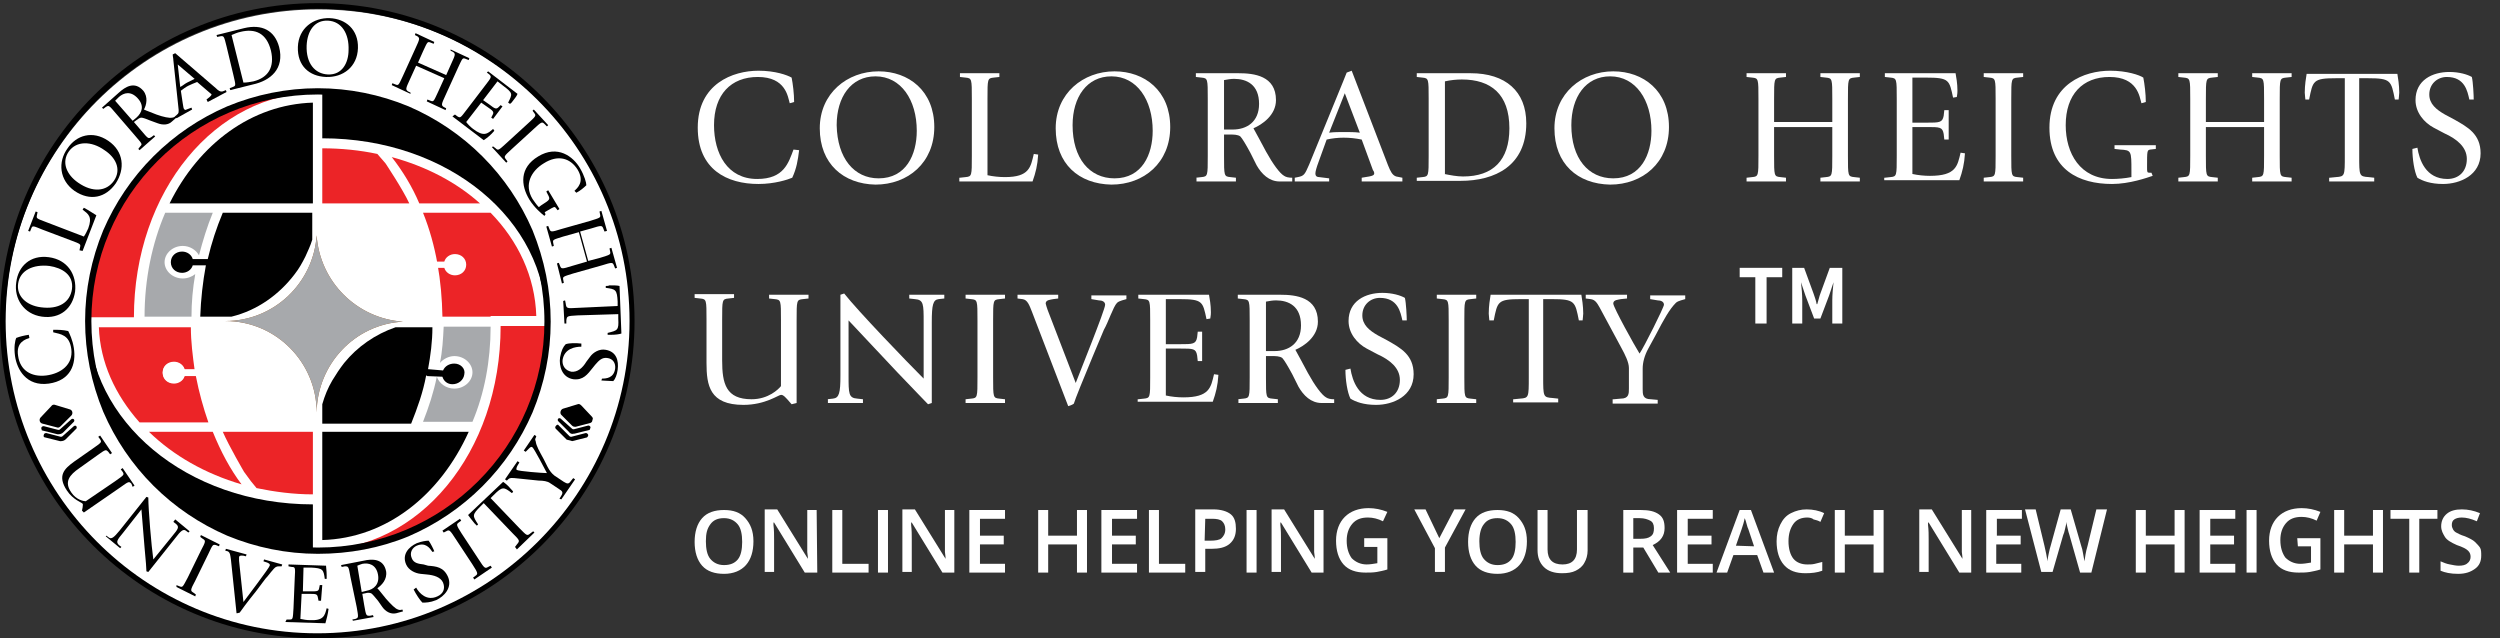 <?xml version="1.0" encoding="utf-8"?>
<!-- Generator: Adobe Illustrator 21.0.0, SVG Export Plug-In . SVG Version: 6.00 Build 0)  -->
<svg version="1.1" id="图层_1" xmlns="http://www.w3.org/2000/svg" xmlns:xlink="http://www.w3.org/1999/xlink" x="0px" y="0px"
	 viewBox="0 0 399.5 102" style="enable-background:new 0 0 399.5 102;" xml:space="preserve">
<rect x="0" y="0" width="399.5" height="102" fill="#333333" stroke="none"/>
<style type="text/css">
	.st0{fill:#FFFFFF;}
	.st1{fill-rule:evenodd;clip-rule:evenodd;fill:#FFFFFF;}
	.st2{clip-path:url(#SVGID_2_);}
	.st3{clip-path:url(#SVGID_4_);}
	.st4{fill-rule:evenodd;clip-rule:evenodd;fill:#EC2427;}
	.st5{fill-rule:evenodd;clip-rule:evenodd;}
	.st6{fill-rule:evenodd;clip-rule:evenodd;fill:#A7A9AC;}
	.st7{fill-rule:evenodd;clip-rule:evenodd;fill:#6B4A2C;}
	.st8{fill-rule:evenodd;clip-rule:evenodd;fill:#A05D27;}
</style>
<g>
	<path class="st0" d="M120.4,86.5c0,1.6-0.4,2.9-1.2,3.8s-2,1.4-3.5,1.4s-2.7-0.4-3.5-1.3s-1.2-2.2-1.2-3.8s0.4-2.9,1.2-3.8
		s2-1.3,3.5-1.3s2.6,0.4,3.4,1.3S120.4,84.8,120.4,86.5z M112.8,86.5c0,1.2,0.2,2.2,0.7,2.8c0.5,0.6,1.2,1,2.2,1s1.7-0.3,2.2-0.9
		s0.7-1.6,0.7-2.8c0-1.2-0.2-2.2-0.7-2.8s-1.2-1-2.2-1s-1.7,0.3-2.2,1S112.8,85.2,112.8,86.5z"/>
	<path class="st0" d="M130.6,91.5h-2l-4.9-8h-0.1v0.4c0.1,0.8,0.1,1.6,0.1,2.3v5.2h-1.5v-10h2l4.9,7.9l0,0c0-0.1,0-0.5-0.1-1.1
		c0-0.7,0-1.2,0-1.5v-5.2h1.5L130.6,91.5L130.6,91.5z"/>
	<path class="st0" d="M133,91.5v-10h1.6v8.6h4.2v1.4H133z"/>
	<path class="st0" d="M140.3,91.5v-10h1.6v10H140.3z"/>
	<path class="st0" d="M152.6,91.5h-2l-4.9-8h-0.1v0.4c0.1,0.8,0.1,1.6,0.1,2.3v5.2h-1.5v-10h2l4.9,7.9l0,0c0-0.1,0-0.5-0.1-1.1
		c0-0.7,0-1.2,0-1.5v-5.2h1.5v10C152.5,91.5,152.6,91.5,152.6,91.5z"/>
	<path class="st0" d="M160.6,91.5h-5.7v-10h5.7v1.4h-4v2.7h3.8V87h-3.8v3.1h4V91.5z"/>
	<path class="st0" d="M173.7,91.5h-1.6V87h-4.6v4.5h-1.6v-10h1.6v4.1h4.6v-4.1h1.6V91.5z"/>
	<path class="st0" d="M181.7,91.5H176v-10h5.7v1.4h-4v2.7h3.8V87h-3.8v3.1h4V91.5z"/>
	<path class="st0" d="M183.6,91.5v-10h1.6v8.6h4.2v1.4H183.6z"/>
	<path class="st0" d="M197.5,84.5c0,1-0.3,1.8-1,2.4s-1.7,0.8-2.9,0.8h-1v3.7H191v-10h2.9c1.2,0,2.2,0.3,2.8,0.8
		S197.5,83.5,197.5,84.5z M192.5,86.4h0.9c0.8,0,1.5-0.1,1.8-0.4s0.6-0.7,0.6-1.4c0-0.6-0.2-1-0.5-1.3s-0.9-0.4-1.6-0.4h-1.1
		L192.5,86.4L192.5,86.4z"/>
	<path class="st0" d="M199.2,91.5v-10h1.6v10H199.2z"/>
	<path class="st0" d="M211.6,91.5h-2l-4.9-8h-0.1v0.4c0.1,0.8,0.1,1.6,0.1,2.3v5.2h-1.5v-10h2l4.9,7.9l0,0c0-0.1,0-0.5-0.1-1.1
		c0-0.7,0-1.2,0-1.5v-5.2h1.5v10C211.5,91.5,211.6,91.5,211.6,91.5z"/>
	<path class="st0" d="M218,86h3.7v5c-0.6,0.2-1.2,0.3-1.7,0.4c-0.6,0.1-1.2,0.1-1.8,0.1c-1.5,0-2.7-0.4-3.5-1.3s-1.2-2.2-1.2-3.8
		c0-1.6,0.5-2.9,1.4-3.8s2.2-1.4,3.8-1.4c1,0,2,0.2,3,0.6l-0.7,1.5c-0.8-0.4-1.6-0.6-2.4-0.6c-1.1,0-1.9,0.3-2.5,1s-0.9,1.6-0.9,2.7
		c0,1.2,0.3,2.1,0.8,2.8c0.6,0.6,1.4,1,2.4,1c0.5,0,1.1-0.1,1.7-0.2v-2.6H218V86z"/>
	<path class="st0" d="M230,86l2.4-4.6h1.8l-3.3,6.1v3.9h-1.6v-3.8l-3.3-6.2h1.8L230,86z"/>
	<path class="st0" d="M244,86.5c0,1.6-0.4,2.9-1.2,3.8s-2,1.4-3.5,1.4s-2.7-0.4-3.5-1.3s-1.2-2.2-1.2-3.8s0.4-2.9,1.2-3.8
		s2-1.3,3.5-1.3s2.6,0.4,3.4,1.3S244,84.8,244,86.5z M236.4,86.5c0,1.2,0.2,2.2,0.7,2.8c0.5,0.6,1.2,1,2.2,1s1.7-0.3,2.2-0.9
		s0.7-1.6,0.7-2.8c0-1.2-0.2-2.2-0.7-2.8c-0.5-0.6-1.2-1-2.2-1s-1.7,0.3-2.2,1C236.7,84.3,236.4,85.2,236.4,86.5z"/>
	<path class="st0" d="M253.7,81.5V88c0,0.7-0.2,1.4-0.5,1.9c-0.3,0.6-0.8,1-1.4,1.3c-0.6,0.3-1.3,0.4-2.2,0.4c-1.2,0-2.2-0.3-2.9-1
		s-1-1.6-1-2.7v-6.4h1.6v6.3c0,0.8,0.2,1.4,0.6,1.8s1,0.6,1.8,0.6c1.5,0,2.3-0.8,2.3-2.4v-6.3C252,81.5,253.7,81.5,253.7,81.5z"/>
	<path class="st0" d="M261,87.5v4h-1.6v-10h2.8c1.3,0,2.2,0.2,2.9,0.7s0.9,1.2,0.9,2.2c0,1.2-0.6,2.1-1.9,2.7l2.8,4.4H265l-2.4-4
		C262.6,87.5,261,87.5,261,87.5z M261,86.1h1.1c0.8,0,1.3-0.1,1.7-0.4s0.5-0.7,0.5-1.3c0-0.6-0.2-1-0.6-1.2s-0.9-0.4-1.7-0.4h-1
		V86.1z"/>
	<path class="st0" d="M273.7,91.5H268v-10h5.7v1.4h-4v2.7h3.8V87h-3.8v3.1h4V91.5z"/>
	<path class="st0" d="M281.8,91.5l-1-2.8H277l-1,2.8h-1.7l3.7-10h1.8l3.7,10H281.8z M280.3,87.3l-0.9-2.7c-0.1-0.2-0.2-0.5-0.3-0.9
		c-0.1-0.4-0.2-0.7-0.3-0.9c-0.1,0.6-0.3,1.2-0.5,1.8l-0.9,2.6L280.3,87.3L280.3,87.3z"/>
	<path class="st0" d="M288.8,82.7c-0.9,0-1.7,0.3-2.2,1s-0.8,1.6-0.8,2.8c0,1.2,0.3,2.2,0.8,2.8c0.5,0.6,1.3,0.9,2.2,0.9
		c0.4,0,0.8,0,1.2-0.1c0.4-0.1,0.8-0.2,1.2-0.3v1.4c-0.8,0.3-1.7,0.4-2.7,0.4c-1.5,0-2.6-0.4-3.4-1.3s-1.2-2.2-1.2-3.8
		c0-1,0.2-1.9,0.6-2.7c0.4-0.8,0.9-1.4,1.7-1.8s1.6-0.6,2.5-0.6c1,0,2,0.2,2.8,0.6l-0.6,1.4c-0.3-0.2-0.7-0.3-1.1-0.4
		C289.6,82.8,289.2,82.7,288.8,82.7z"/>
	<path class="st0" d="M301,91.5h-1.6V87h-4.6v4.5h-1.6v-10h1.6v4.1h4.6v-4.1h1.6V91.5z"/>
	<path class="st0" d="M315.1,91.5h-2l-4.9-8h-0.1v0.4c0.1,0.8,0.1,1.6,0.1,2.3v5.2h-1.5v-10h2l4.9,7.9l0,0c0-0.1,0-0.5-0.1-1.1
		c0-0.7,0-1.2,0-1.5v-5.2h1.5v10C315,91.5,315.1,91.5,315.1,91.5z"/>
	<path class="st0" d="M323.1,91.5h-5.7v-10h5.7v1.4h-4v2.7h3.8V87H319v3.1h4v1.4H323.1z"/>
	<path class="st0" d="M334.2,91.5h-1.8l-1.7-6c-0.1-0.3-0.2-0.6-0.3-1.1c-0.1-0.5-0.2-0.8-0.2-1c0,0.3-0.1,0.7-0.2,1.1
		c-0.1,0.5-0.2,0.8-0.3,1l-1.7,5.9h-1.8l-1.3-5l-1.3-5h1.7l1.4,5.8c0.2,0.9,0.4,1.8,0.5,2.5c0-0.4,0.1-0.8,0.2-1.3s0.2-0.9,0.3-1.2
		l1.6-5.8h1.6l1.7,5.9c0.2,0.5,0.3,1.4,0.5,2.4c0.1-0.7,0.2-1.5,0.5-2.5l1.4-5.8h1.7L334.2,91.5z"/>
	<path class="st0" d="M349.1,91.5h-1.6V87h-4.6v4.5h-1.6v-10h1.6v4.1h4.6v-4.1h1.6V91.5z"/>
	<path class="st0" d="M357.2,91.5h-5.7v-10h5.7v1.4h-4v2.7h3.8V87h-3.8v3.1h4V91.5z"/>
	<path class="st0" d="M359,91.5v-10h1.6v10H359z"/>
	<path class="st0" d="M367.1,86h3.7v5c-0.6,0.2-1.2,0.3-1.7,0.4c-0.6,0.1-1.2,0.1-1.8,0.1c-1.5,0-2.7-0.4-3.5-1.3s-1.2-2.2-1.2-3.8
		c0-1.6,0.5-2.9,1.4-3.8s2.2-1.4,3.8-1.4c1,0,2,0.2,3,0.6l-0.6,1.4c-0.8-0.4-1.6-0.6-2.4-0.6c-1.1,0-1.9,0.3-2.5,1s-0.9,1.6-0.9,2.7
		c0,1.2,0.3,2.1,0.8,2.8c0.6,0.6,1.4,1,2.4,1c0.5,0,1.1-0.1,1.7-0.2v-2.6h-2.1L367.1,86L367.1,86z"/>
	<path class="st0" d="M380.8,91.5h-1.6V87h-4.6v4.5H373v-10h1.6v4.1h4.6v-4.1h1.6L380.8,91.5L380.8,91.5z"/>
	<path class="st0" d="M386.6,91.5H385v-8.6h-3v-1.4h7.5v1.4h-2.9V91.5z"/>
	<path class="st0" d="M396.5,88.8c0,0.9-0.3,1.6-1,2.1s-1.5,0.8-2.7,0.8s-2.1-0.2-2.8-0.5v-1.5c0.5,0.2,0.9,0.4,1.5,0.5
		c0.5,0.1,1,0.2,1.4,0.2c0.6,0,1.1-0.1,1.4-0.4c0.3-0.2,0.5-0.6,0.5-1s-0.1-0.7-0.4-1s-0.9-0.6-1.8-0.9c-0.9-0.4-1.6-0.8-1.9-1.3
		s-0.6-1-0.6-1.7c0-0.8,0.3-1.5,0.9-2s1.4-0.7,2.4-0.7s1.9,0.2,2.9,0.6l-0.5,1.3c-0.9-0.4-1.7-0.6-2.4-0.6c-0.5,0-0.9,0.1-1.2,0.3
		c-0.3,0.2-0.4,0.5-0.4,0.9c0,0.3,0.1,0.5,0.2,0.7s0.3,0.4,0.5,0.5s0.7,0.4,1.4,0.6c0.7,0.3,1.3,0.6,1.6,0.9s0.6,0.6,0.8,0.9
		S396.5,88.3,396.5,88.8z"/>
</g>
<rect x="438.3" y="117.7" class="st0" width="0.7" height="0.3"/>
<g>
	<path class="st0" d="M280.5,44.3H278v-1.5h6.8v1.5h-2.5v7.4h-1.8V44.3z"/>
	<path class="st0" d="M286.3,42.8h2l1.5,4.1c0.2,0.6,0.4,1.1,0.5,1.7h0.1c0.2-0.6,0.3-1.2,0.5-1.7l1.5-4.1h2v8.9h-1.6V48
		c0-0.8,0.1-2.1,0.2-2.9l0,0l-0.7,2.1l-1.4,3.7h-1l-1.4-3.7l-0.7-2.1l0,0c0.1,0.8,0.2,2.1,0.2,2.9v3.7h-1.6v-8.9
		C286.4,42.8,286.3,42.8,286.3,42.8z"/>
</g>
<g>
	<circle class="st0" cx="50.9" cy="51.6" r="50.1"/>
	<g>
		<g>
			<path d="M8.5,52.7c0.9,0,1.5,0,2.4,0.2c0.2,0.4,0.7,1.4,0.9,2.7c0.4,2.6-0.5,5.2-4,5.7c-3.6,0.5-5.1-2.3-5.4-4.4
				c-0.2-1.4,0-2.5,0.2-2.9c0.5-0.2,1.3-0.4,2-0.5L4.7,54c-0.5,0.2-2.2,0.6-1.8,2.9c0.3,2.2,2,3.4,4.5,3.1c2.3-0.3,4.3-1.7,4-4.2
				c-0.3-2.3-1.7-2.4-2.9-2.7L8.5,52.7z"/>
			<path d="M6.7,50.6c-2.9-0.4-4.5-2.9-4.1-5.5c0.3-2.5,2.2-4.4,5.2-4c3,0.4,4.5,2.8,4.2,5.5C11.6,49.3,9.6,51,6.7,50.6z M11.5,46.2
				c0.3-2.3-1.6-3.4-3.6-3.7c-2.6-0.3-4.7,0.7-5,2.8c-0.3,2,1.3,3.5,3.6,3.8C9.4,49.5,11.2,48.3,11.5,46.2z"/>
			<path d="M12.7,40l0.1-0.5c0.1-0.5,0.1-0.5-1.5-1.1l-4.5-1.7C5.3,36.1,5.2,36,5,36.5L4.8,37l-0.3-0.1l1.2-3.1L6,33.9l-0.1,0.5
				c-0.1,0.5-0.1,0.5,1.5,1.1l6,2.3c0.3-0.4,0.5-0.9,0.7-1.3c0.7-1.9,0-2.3-0.9-3l0.2-0.3c0.8,0.4,1.3,0.8,2,1.2l-2.2,5.7L12.7,40z"
				/>
			<path d="M11.9,30.5c-2.4-1.7-2.7-4.6-1.1-6.8c1.4-2.1,4-2.9,6.5-1.2c2.5,1.7,2.7,4.5,1.2,6.8C16.9,31.6,14.4,32.2,11.9,30.5z
				 M18.2,28.9c1.3-1.9,0.2-3.8-1.5-4.9c-2.1-1.5-4.5-1.5-5.7,0.2c-1.2,1.7-0.4,3.7,1.5,5C14.8,30.8,17,30.6,18.2,28.9z"/>
			<path d="M22.1,23.8l0.3-0.4c0.4-0.4,0.3-0.4-0.8-1.7l-3.1-3.6c-1.1-1.3-1.1-1.3-1.6-1l-0.4,0.3l-0.2-0.2l2.7-2.4
				c1-0.9,2.5-1.9,3.9-0.3c0.8,1,0.5,2.3,0.1,3c0.4,0.2,1.3,0.5,2,0.8c1.1,0.4,2.1,0.6,2.5,0.5c0.2,0,0.4-0.1,0.6-0.3l0.2,0.2
				l-0.8,0.7C26.9,20,26,20,25.2,19.7l-1.1-0.4c-0.7-0.3-1.3-0.5-1.5-0.5c-0.3,0-0.5,0.2-0.8,0.4l-0.4,0.3l1.2,1.4
				c1.1,1.3,1.1,1.3,1.6,1l0.4-0.3l0.2,0.2L22.3,24L22.1,23.8z M21.2,19.3l0.6-0.5c0.9-0.8,1.3-1.9,0.2-3.1c-1.1-1.2-2.2-0.9-3-0.2
				c-0.2,0.2-0.4,0.4-0.6,0.6L21.2,19.3z"/>
			<path d="M28,18.6l0.2-0.2c0.4-0.3,0.4-0.5,0.3-1.3l-0.8-7.5c0-0.3-0.1-0.6-0.1-0.9L28,8.5l6.5,5.6c0.4,0.4,0.7,0.6,1.1,0.5
				l0.5-0.2l0.1,0.3l-3,1.6L33,15.9l0.5-0.4c0.2-0.2,0.3-0.3,0.3-0.4c0-0.1-0.1-0.1-0.2-0.2l-2.1-1.8c-0.5,0.2-1,0.4-1.4,0.6
				c-0.4,0.2-0.8,0.5-1.2,0.8l0.3,2c0.1,0.5,0.1,0.8,0.2,0.9c0.1,0.2,0.3,0.2,0.4,0.1l0.8-0.3l0.1,0.3l-2.5,1.4L28,18.6z M28.8,13.9
				c0.4-0.2,0.7-0.5,1.1-0.7c0.4-0.2,0.8-0.4,1.2-0.6l-2.7-2.3L28.8,13.9z"/>
			<path d="M36.7,14.1l0.5-0.2c0.5-0.2,0.5-0.2,0.1-1.9l-1.1-4.6c-0.4-1.6-0.4-1.7-1-1.6l-0.5,0.1l-0.1-0.3L39,4.5
				c2.9-0.7,4.9,0.4,5.6,3c0.9,3.5-1.4,5.4-4.2,6l-3.6,0.9L36.7,14.1z M38.9,13.2c0.5,0,1.1-0.1,1.6-0.2c2.4-0.6,3.4-2.3,2.8-4.9
				c-0.7-2.8-2.5-3.6-4.9-3c-0.5,0.1-0.9,0.3-1.4,0.5L38.9,13.2z"/>
			<path d="M47.6,7.5c0.1-3,2.5-4.7,5.1-4.6c2.5,0.1,4.6,1.8,4.5,4.8c-0.1,3-2.4,4.7-5.1,4.6C49.4,12.2,47.5,10.5,47.6,7.5z
				 M52.4,11.9C54.7,12,55.7,10,55.7,8c0.1-2.6-1.1-4.6-3.3-4.7c-2.1-0.1-3.3,1.6-3.4,4C48.9,10.1,50.3,11.8,52.4,11.9z"/>
			<path d="M62.7,13.3l0.5,0.2c0.5,0.2,0.5,0.1,1.2-1.4l2-4.4c0.7-1.5,0.7-1.6,0.3-1.9l-0.4-0.2l0.1-0.3l3,1.4L69.3,7l-0.5-0.2
				c-0.5-0.2-0.5-0.1-1.2,1.4L66.8,10l4.5,2l0.8-1.8c0.7-1.5,0.7-1.6,0.3-1.9l-0.4-0.2L72,7.9l3,1.4l-0.1,0.3l-0.5-0.2
				c-0.5-0.2-0.5-0.1-1.2,1.4l-2,4.4c-0.7,1.5-0.7,1.6-0.3,1.9l0.4,0.2l-0.1,0.3l-3-1.4l0.1-0.3l0.5,0.2c0.5,0.2,0.5,0.1,1.2-1.4
				l1-2.2l-4.5-2l-1,2.2c-0.7,1.5-0.7,1.6-0.3,1.9l0.4,0.2L65.6,15l-3-1.4L62.7,13.3z"/>
			<path d="M72.7,18.3l0.4,0.3c0.5,0.3,0.5,0.2,1.5-1.1l2.9-3.8c1-1.3,1.1-1.4,0.7-1.8l-0.4-0.3l0.2-0.2l4.7,3.6
				c-0.1,0.3-0.4,0.7-0.8,1.2c-0.2,0.3-0.3,0.3-0.4,0.4l-0.3-0.2c0.7-1.4,0.8-1.5-0.8-2.7l-0.9-0.7l-2.3,3l1,0.7
				c0.9,0.7,1.1,0.8,1.5,0.4l0.3-0.3l0.3,0.2l-1.5,2l-0.3-0.2l0.2-0.4c0.3-0.5,0.1-0.7-0.8-1.3l-1-0.7l-2.4,3.1
				c0.3,0.4,0.7,0.8,1.1,1.1c1.7,1.3,2.3,0.8,3.2,0l0.2,0.3c-0.6,0.7-1.1,1.1-1.7,1.5l-5-3.8L72.7,18.3z"/>
			<path d="M78.8,23.4l0.4,0.3c0.4,0.4,0.5,0.3,1.7-0.8l3.5-3.2c1.2-1.1,1.3-1.2,1-1.6l-0.3-0.4l0.2-0.2l2.3,2.5l-0.2,0.2L87,19.8
				c-0.4-0.4-0.5-0.3-1.7,0.8l-3.5,3.2c-1.2,1.1-1.3,1.2-1,1.6l0.3,0.4l-0.2,0.2l-2.3-2.5L78.8,23.4z"/>
			<path d="M87,34.5c-0.4-0.3-1.6-1.3-2.4-2.6C83.2,29.6,83,26.8,86,25c3.1-1.9,5.6,0,6.7,1.9c0.7,1.2,1,2.3,1,2.7
				c-0.4,0.4-1,0.9-1.6,1.2l-0.3-0.3c0.4-0.4,1.7-1.4,0.5-3.4c-1.2-1.9-3.2-2.4-5.4-1c-2,1.2-3.2,3.4-1.8,5.7c0.3,0.4,0.6,0.9,1,1.3
				l0.4-0.3c1.4-0.9,1.5-0.9,1-1.8l-0.2-0.4l0.3-0.2l1.8,3l-0.3,0.2l-0.3-0.4c-0.2-0.2-0.2-0.2-1.4,0.5c-0.4,0.2-0.4,0.3-0.3,0.4
				l0.1,0.1L87,34.5z"/>
			<path d="M87.6,36.1l0.2,0.5c0.2,0.5,0.3,0.5,1.9,0l4.6-1.3c1.6-0.5,1.7-0.5,1.6-1l-0.1-0.5l0.3-0.1l0.9,3.2L96.6,37l-0.2-0.5
				c-0.2-0.5-0.3-0.5-1.9,0L92.7,37l1.3,4.7l1.9-0.5c1.6-0.5,1.7-0.5,1.6-1l-0.1-0.5l0.3-0.1l0.9,3.2l-0.3,0.1l-0.2-0.5
				c-0.2-0.5-0.3-0.5-1.9,0l-4.6,1.3c-1.6,0.5-1.7,0.5-1.6,1l0.1,0.5l-0.3,0.1L89,42.1l0.3-0.1l0.2,0.5c0.2,0.5,0.3,0.5,1.9,0
				l2.4-0.7l-1.3-4.7L90,37.8c-1.6,0.5-1.7,0.5-1.6,1l0.1,0.5l-0.3,0.1l-0.9-3.2L87.6,36.1z"/>
			<path d="M90.3,48l0.1,0.5c0.1,0.8,0.2,0.8,1.8,0.7l6.5-0.3l0-0.7c-0.1-1.9-0.3-2-1.9-2.2l0-0.3c0.1,0,0.4,0,0.6-0.1
				c0.6,0,1.3,0,1.6,0.1l0.3,7.6c-0.3,0.1-0.9,0.2-1.6,0.2c-0.2,0-0.6,0-0.6,0l0-0.3c1.6-0.4,1.8-0.4,1.7-2.3l0-0.7l-6.5,0.2
				c-1.7,0.1-1.7,0.1-1.8,0.8l0,0.5l-0.3,0L90,48.1L90.3,48z"/>
			<path d="M94.7,58.8c-0.8,1-1.5,2-3.1,1.8c-1.8-0.3-2.3-2.1-2.1-3.5c0.2-1.1,0.5-1.7,0.9-2.1c0.6-0.2,1.6-0.2,2.5-0.1l0,0.5
				c-1,0-2.7,0.3-3,2.1c-0.1,0.9,0.4,1.7,1.4,1.9c1,0.1,1.8-0.6,2.4-1.6l0.6-0.8c0.5-0.7,1.5-1.3,2.5-1.1c1.7,0.3,2.1,1.7,1.9,3.2
				c-0.1,0.8-0.4,1.5-0.7,1.8c-0.5,0-1.6-0.1-1.9-0.1l0.1-0.3c0.7,0,1.9-0.1,2.1-1.6c0.1-0.8-0.3-1.6-1.3-1.7
				c-0.8-0.1-1.3,0.4-1.9,1.1L94.7,58.8z"/>
		</g>
		<path d="M50.7,1.4c27.5,0,49.9,22.4,49.9,49.9s-22.4,49.9-49.9,49.9S0.9,78.8,0.9,51.3S23.2,1.4,50.7,1.4 M50.7,0.5
			C22.7,0.5,0,23.3,0,51.3S22.7,102,50.7,102s50.7-22.7,50.7-50.7S78.7,0.5,50.7,0.5L50.7,0.5z"/>
		<g>
			<path d="M13.2,81.1c0-0.3,0.1-0.5,0-0.6c-0.1-0.2-1.5-0.6-2.5-2.1c-1.6-2.4-0.4-3.5,1.1-4.6l3-2.1c1.4-1,1.5-1,1.2-1.5l-0.3-0.4
				l0.3-0.2l1.9,2.8l-0.3,0.2l-0.3-0.4c-0.4-0.4-0.4-0.4-1.8,0.6l-2.8,2c-1.6,1.1-2.5,2.2-1.3,3.9c0.8,1.2,2,1.4,2.3,1.4l4.7-3.2
				c1.4-1,1.5-1,1.2-1.5l-0.3-0.4l0.3-0.2l1.9,2.8l-0.3,0.2L21,77.3c-0.4-0.4-0.4-0.4-1.8,0.6l-5.8,4l-0.3-0.3L13.2,81.1z"/>
			<path d="M17,85.6l0.4,0.3c0.4,0.3,0.8,0,1.7-1.1l4.3-5.4l0.3,0.1c0,1.9,0.5,7.8,0.8,9.9l3-3.7c1-1.2,1.2-1.5,0.6-2l-0.4-0.3
				L28,83l2.3,1.9l-0.2,0.2l-0.4-0.3c-0.4-0.3-0.8,0-1.7,1.2l-4.3,5.4l-0.3-0.1c0-0.4-0.1-1.7-0.3-3.8l-0.5-6.1l-2.9,3.7
				c-1,1.2-1.2,1.5-0.7,2l0.4,0.3l-0.2,0.2l-2.3-1.9L17,85.6z"/>
			<path d="M28.2,93.5l0.5,0.2c0.5,0.2,0.5,0.1,1.3-1.4l2.1-4.3c0.8-1.5,0.8-1.6,0.3-1.9L32,85.8l0.1-0.3l3,1.5L35,87.3l-0.5-0.2
				C34,87,34,87,33.3,88.5l-2.1,4.3c-0.8,1.5-0.8,1.6-0.3,1.9l0.4,0.3l-0.1,0.3l-3-1.5L28.2,93.5z"/>
			<path d="M36.9,89.4c-0.1-0.6-0.1-1.1-0.5-1.3L36,88l0.1-0.3l3.3,0.9l-0.1,0.3l-0.4-0.1c-0.2,0-0.6-0.1-0.7,0.2c0,0.1,0,0.4,0,0.6
				l0.7,6.6c0.5-0.7,4.1-5.4,4.2-5.8c0.1-0.3-0.2-0.4-0.4-0.5l-0.6-0.2l0.1-0.3l2.9,0.8L45,90.5l-0.4,0c-0.2,0-0.3,0-0.5,0.1
				c-0.4,0.2-1.2,1.4-1.7,1.9l-1.5,2c-1.3,1.6-2.4,3.1-2.6,3.4c-0.1,0-0.3,0.1-0.5,0.1L36.9,89.4z"/>
			<path d="M45.8,99l0.5,0c0.5,0,0.5-0.1,0.6-1.8l0.2-4.8c0.1-1.7,0.1-1.8-0.5-1.8l-0.5-0.1l0-0.3l6,0.2c0,0.3,0.1,0.8,0.1,1.5
				c0,0.3,0,0.4,0,0.6l-0.3,0c-0.2-1.5-0.3-1.7-2.2-1.8l-1.2,0l-0.1,3.8l1.2,0c1.1,0,1.3,0,1.4-0.5l0.1-0.5l0.4,0L51.3,96l-0.4,0
				l-0.1-0.5c-0.1-0.6-0.3-0.6-1.4-0.6l-1.2,0l-0.2,4c0.5,0.1,1,0.2,1.5,0.2c2.2,0.1,2.4-0.7,2.7-1.9l0.3,0.1
				c-0.1,0.9-0.3,1.5-0.5,2.3l-6.4-0.2L45.8,99z"/>
			<path d="M56.3,99l0.5-0.1c0.5-0.2,0.5-0.2,0.2-1.9L56,92.2c-0.3-1.7-0.3-1.7-0.9-1.7l-0.5,0.1l-0.1-0.3l3.6-0.7
				c1.3-0.3,3.2-0.4,3.6,1.7c0.2,1.3-0.7,2.2-1.4,2.7c0.3,0.3,0.9,1.1,1.4,1.7c0.8,0.9,1.5,1.6,1.9,1.7c0.2,0.1,0.4,0.1,0.7,0
				l0.1,0.3L63.3,98c-0.9,0.2-1.7-0.3-2.2-1L60.4,96c-0.5-0.6-0.9-1.1-1.1-1.2c-0.3-0.1-0.6-0.1-0.9,0l-0.5,0.1l0.3,1.8
				c0.3,1.7,0.3,1.7,0.9,1.7l0.5-0.1l0.1,0.3l-3.3,0.6L56.3,99z M57.8,94.6l0.8-0.2c1.1-0.2,2.1-1,1.8-2.6c-0.3-1.6-1.5-1.9-2.5-1.7
				c-0.3,0.1-0.6,0.2-0.8,0.3L57.8,94.6z"/>
			<path d="M68.4,90.4c1.3,0.1,2.5,0.2,3.2,1.8c0.7,1.7-0.6,3.1-1.9,3.7c-1,0.4-1.7,0.4-2.2,0.4c-0.4-0.4-1-1.3-1.4-2.1l0.4-0.3
				c0.5,0.9,1.7,2.2,3.4,1.4c0.9-0.4,1.3-1.2,0.9-2.2c-0.4-0.9-1.5-1.2-2.6-1.3l-1-0.1c-0.9-0.1-1.9-0.6-2.3-1.5
				c-0.7-1.6,0.4-2.8,1.7-3.4c0.8-0.3,1.5-0.4,1.9-0.4c0.3,0.4,0.8,1.4,0.9,1.7l-0.3,0.1c-0.4-0.6-1.1-1.6-2.5-1
				c-0.7,0.3-1.2,1.1-0.8,2c0.3,0.8,1.1,0.9,1.9,1L68.4,90.4z"/>
			<path d="M75.6,92.3L76,92c0.4-0.3,0.4-0.4-0.5-1.8l-2.7-4.1c-0.9-1.4-1-1.5-1.5-1.2l-0.4,0.2l-0.2-0.3l2.8-1.9l0.2,0.3l-0.4,0.3
				c-0.4,0.3-0.4,0.4,0.5,1.8l2.7,4.1c0.9,1.4,1,1.5,1.5,1.2l0.4-0.2l0.2,0.3l-2.8,1.9L75.6,92.3z"/>
			<path d="M82.3,87.4l0.3-0.4c0.5-0.6,0.5-0.6-0.7-1.8l-4.6-4.8l-0.5,0.5c-1.4,1.4-1.3,1.5-0.4,2.9L76.2,84c0,0-0.3-0.3-0.4-0.4
				c-0.4-0.5-0.8-1-1-1.3l5.6-5.3c0.3,0.2,0.8,0.6,1.2,1.1c0.1,0.1,0.4,0.4,0.4,0.5l-0.2,0.2c-1.3-1-1.5-1.1-2.9,0.3l-0.5,0.5
				l4.6,4.8c1.2,1.2,1.2,1.3,1.8,0.8l0.4-0.3l0.2,0.2l-2.8,2.7L82.3,87.4z"/>
			<path d="M89.4,79.7l0.3-0.5c0.4-0.6,0-0.8-0.3-1l-1.5-1c-0.4-0.3-1.1-0.4-1.8-0.4l-3.9-0.4c-0.4,0-0.7-0.1-1,0.2L81,76.8
				l-0.3-0.2l2-2.9l0.3,0.2l-0.3,0.5c-0.1,0.2-0.3,0.6-0.1,0.7c0.3,0.2,4.1,0.5,4.8,0.5c-0.3-0.6-2.1-4-2.3-4.1
				c-0.2-0.2-0.4,0-0.6,0.2L84,72.2l-0.3-0.2l1.7-2.5l0.3,0.2l-0.1,0.3c-0.1,0.1-0.1,0.3,0,0.5c0.1,0.8,0.6,1.6,1.3,2.9l0.6,1.2
				c0.3,0.6,0.7,1.1,1.1,1.4l1.5,1c0.4,0.2,0.7,0.5,1.1-0.1l0.4-0.5l0.3,0.2l-2.2,3.2L89.4,79.7z"/>
		</g>
		<path class="st1" d="M68.9,42.7H71c0.2,0.7,0.9,1.2,1.7,1.2c1,0,1.8-0.7,1.8-1.7s-0.8-1.7-1.8-1.7c-0.8,0-1.5,0.5-1.7,1.2h-2.2
			V42.7z"/>
		<g>
			<g>
				<defs>
					
						<rect id="SVGID_1_" x="88.8" y="64.7" transform="matrix(0.261 -0.965 0.965 0.261 2.686 138.447)" width="6.1" height="5.5"/>
				</defs>
				<clipPath id="SVGID_2_">
					<use xlink:href="#SVGID_1_"  style="overflow:visible;"/>
				</clipPath>
				<path class="st2" d="M92.3,64.6l-2.3,0.7c-0.4,0.1-0.6,0.7-0.3,1l1.7,1.7c0.2,0.2,0.4,0.2,0.6,0.2l2.3-0.6
					c0.4-0.1,0.6-0.7,0.3-1l-1.7-1.8C92.7,64.6,92.5,64.5,92.3,64.6L92.3,64.6z M91.4,68.5L91.4,68.5c0.1,0.1,0.2,0.1,0.3,0.1L94,68
					l0,0c0.2,0,0.3,0.1,0.4,0.3c0,0.2-0.1,0.3-0.2,0.4l-2.4,0.6l-0.1,0c-0.3,0.1-0.6,0-0.8-0.3l-1.7-1.7l0,0c-0.1-0.1-0.1-0.3,0-0.4
					c0.1-0.1,0.3-0.1,0.4,0L91.4,68.5z M89.3,68l1.7,1.7l0,0c0.1,0.1,0.2,0.1,0.3,0.1l2.3-0.6l0,0c0.2,0,0.3,0.1,0.4,0.3
					c0,0.2-0.1,0.3-0.2,0.4l-2.4,0.6l-0.1,0c-0.3,0.1-0.6,0-0.8-0.3l-1.7-1.7l0,0c-0.1-0.1-0.1-0.3,0-0.4C89,67.8,89.2,67.8,89.3,68
					L89.3,68z M89.3,68"/>
			</g>
		</g>
		<g>
			<g>
				<defs>
					
						<rect id="SVGID_3_" x="6.5" y="64.6" transform="matrix(0.965 -0.261 0.261 0.965 -17.354 4.777)" width="5.5" height="6.1"/>
				</defs>
				<clipPath id="SVGID_4_">
					<use xlink:href="#SVGID_3_"  style="overflow:visible;"/>
				</clipPath>
				<path class="st3" d="M8.8,64.7c-0.2-0.1-0.5,0-0.6,0.2l-1.7,1.8c-0.3,0.3-0.2,0.9,0.3,1l2.3,0.6c0.2,0.1,0.4,0,0.6-0.2l1.7-1.7
					c0.3-0.3,0.2-0.9-0.3-1L8.8,64.7L8.8,64.7z M11.4,67c0.1-0.1,0.3-0.1,0.4,0c0.1,0.1,0.1,0.3,0,0.4l0,0l-1.7,1.7
					c-0.2,0.2-0.5,0.3-0.8,0.3l-0.1,0l-2.4-0.6c-0.2,0-0.3-0.2-0.2-0.4c0-0.2,0.2-0.3,0.4-0.3l0,0l2.3,0.6c0.1,0,0.2,0,0.3-0.1l0,0
					L11.4,67z M11.8,68.1c0.1-0.1,0.3-0.1,0.4,0c0.1,0.1,0.1,0.3,0,0.4l0,0l-1.7,1.7c-0.2,0.2-0.5,0.3-0.8,0.3l-0.1,0l-2.4-0.6
					c-0.2,0-0.3-0.2-0.2-0.4c0-0.2,0.2-0.3,0.4-0.3l0,0l2.3,0.6c0.1,0,0.2,0,0.3-0.1l0,0L11.8,68.1L11.8,68.1z M11.8,68.1"/>
			</g>
		</g>
		<path class="st4" d="M50.7,14.8c-20.2,0-36.6,15.7-36.6,35.9h7.3C21.4,30.5,34.5,14.8,50.7,14.8z"/>
		<path class="st5" d="M87.3,51.4c0-20.2-15.6-36.6-35.8-36.6v7.3C71.7,22.1,87.3,35.2,87.3,51.4z"/>
		<path class="st4" d="M50.7,87.9c20.2,0,36.6-15.6,36.6-35.8H80C80,72.4,66.9,87.9,50.7,87.9z"/>
		<path class="st5" d="M14.1,51c0,20.2,15.7,36.9,35.9,36.9v-7.3C29.8,80.6,14.1,67.2,14.1,51z"/>
		<path class="st4" d="M70.7,50.6h7.7v-0.1H80h5.7c-0.2-6.3-2.9-12-7.3-16.5H67.6C69.7,39.2,70.6,44.9,70.7,50.6z"/>
		<path class="st6" d="M23.1,50.6h7.5c0-2.3,0.2-4.5,0.6-6.8c-0.5,0.4-1.2,0.7-2,0.7c-1.6,0-2.9-1.2-2.9-2.6c0-1.4,1.3-2.6,2.9-2.6
			c1.1,0,2.1,0.6,2.6,1.5c0.6-2.3,1.3-4.6,2.2-6.8h-7.6C24.3,38.9,23.1,44.6,23.1,50.6z"/>
		<path class="st5" d="M27.1,32.5H50V16.4C40.2,16.7,31.8,23,27.1,32.5z"/>
		<path class="st4" d="M60.3,24.6c-2.8-0.6-5.8-0.9-8.8-0.9h0v8.8h13.9c-1-2.2-3.8-6.4-3.8-6.4L60.3,24.6z"/>
		<path class="st4" d="M62.6,25.1c1.8,2.3,3.3,4.8,4.4,7.4h9.7C72.9,29.1,68.1,26.6,62.6,25.1z"/>
		<path class="st6" d="M78.4,52.2L78.4,52.2l-7.5,0c-0.1,2-0.2,3.9-0.6,5.8c0.5-0.6,1.4-1.1,2.3-1.1c1.6,0,2.9,1.2,2.9,2.6
			c0,1.4-1.3,2.6-2.9,2.6c-1.3,0-2.4-0.8-2.8-1.9c-0.5,2.5-1.3,4.9-2.2,7.2h7.9C77.4,62.9,78.4,57.7,78.4,52.2z"/>
		<path class="st5" d="M74.9,69H51.5v17.3C61.7,86,70.3,79.2,74.9,69z"/>
		<path class="st4" d="M40.1,76.9l0.9,1.1c2.9,0.6,5.9,1,9,1V69H35.6c1,2.3,3.4,6.4,3.4,6.4L40.1,76.9z"/>
		<path class="st4" d="M38.6,77.4c-1.8-2.4-3.3-5.2-4.6-8.4H23.8C27.7,72.8,32.8,75.7,38.6,77.4z"/>
		<path class="st4" d="M22.3,67.5h11c-0.8-2.3-1.5-4.8-2-7.4h-1.8c-0.2,0.7-0.9,1.2-1.7,1.2c-1,0-1.8-0.7-1.8-1.7s0.8-1.7,1.8-1.7
			c0.8,0,1.5,0.5,1.7,1.2h1.6c-0.3-2.2-0.6-4.5-0.6-6.8H15.8C16,57.9,18.4,63.1,22.3,67.5z"/>
		<path class="st5" d="M35.6,34c-1,2.4-1.8,4.8-2.4,7.4h-2.4c-0.2-0.7-0.9-1.2-1.7-1.2c-1,0-1.8,0.7-1.8,1.7s0.8,1.7,1.8,1.7
			c0.8,0,1.5-0.5,1.7-1.2h2.1c-0.5,2.7-0.8,5.4-0.9,8.2h5c4.1-1,7.6-3.5,10.1-6.8v0l0,0c0.7-0.9,1.2-1.8,1.7-2.8v0
			c0.4-0.9,0.8-1.7,1.1-2.7V34H35.6z"/>
		<path class="st1" d="M41.8,53.7c-0.6-0.4-1.3-0.7-2-1c-0.4-0.2-0.9-0.4-1.4-0.5h-6.3c0.1,2.4,0.3,4.7,0.6,6.8h-3.2
			c-0.2-0.7-0.9-1.2-1.7-1.2c-1,0-1.8,0.7-1.8,1.7s0.8,1.7,1.8,1.7c0.8,0,1.5-0.5,1.7-1.2h3.4c0.5,2.7,1.2,5.1,2.1,7.4h15V64
			C48.6,59.7,45.7,56,41.8,53.7z"/>
		<path class="st1" d="M72.7,40.6c-0.8,0-1.5,0.5-1.7,1.2h-2.7c-0.5-2.6-1.2-5.2-2.2-7.7H51.5v4.3c1.3,4.1,3.9,7.6,7.4,9.9
			c0.9,0.6,1.8,1.1,2.7,1.5c0.8,0.4,1.6,0.6,2.5,0.9h5c0-2.7-0.2-5.3-0.6-7.9H71c0.2,0.7,0.9,1.2,1.7,1.2c1,0,1.8-0.7,1.8-1.7
			C74.5,41.3,73.7,40.6,72.7,40.6z"/>
		<path class="st5" d="M72.6,58.1c-0.8,0-1.5,0.4-1.8,1.1L68.5,59c0,0-0.1,0-0.1,0c0.4-2.2,0.7-4.4,0.7-6.7h-5.9
			c-3.2,1.1-6.1,3.1-8.2,5.7c-0.7,0.9-1.3,1.8-1.9,2.8c-0.7,1.2-1.2,2.4-1.6,3.8v3.1h14.2c1-2.5,1.9-5,2.4-7.7
			c0.1,0,0.2,0.1,0.2,0.1l2.4,0.1c0.2,0.7,0.8,1.2,1.6,1.2c1,0,1.8-0.7,1.9-1.6C74.4,58.9,73.6,58.1,72.6,58.1z"/>
		<path class="st7" d="M50.8,69.5L50.8,69.5C50.8,69.5,50.8,69.5,50.8,69.5C50.8,69.5,50.8,69.5,50.8,69.5z"/>
		<g>
			<path class="st8" d="M50.7,66C50.7,66,50.7,66,50.7,66C50.7,66,50.7,66,50.7,66L50.7,66z"/>
			<path class="st8" d="M64.4,51.4C57,50.9,51.1,45,50.6,37.6c-0.5,7.6-6.8,13.7-14.6,13.7c8.1,0,14.6,6.6,14.6,14.6
				C50.7,58.2,56.7,51.8,64.4,51.4z"/>
		</g>
		<g>
			<path class="st6" d="M50.7,66C50.7,66,50.7,66,50.7,66C50.7,66,50.7,66,50.7,66L50.7,66z"/>
			<path class="st6" d="M64.4,51.4C57,50.9,51.1,45,50.6,37.6c-0.5,7.6-6.8,13.7-14.6,13.7c8.1,0,14.6,6.6,14.6,14.6
				C50.7,58.2,56.7,51.8,64.4,51.4z"/>
		</g>
		<g>
			<path d="M50.8,88.5c-5,0-9.9-1-14.5-2.9c-4.4-1.9-8.4-4.6-11.8-8s-6.1-7.4-8-11.8c-1.9-4.6-2.9-9.5-2.9-14.5s1-9.9,2.9-14.5
				c1.9-4.4,4.6-8.4,8-11.8s7.4-6.1,11.8-8c4.6-1.9,9.5-2.9,14.5-2.9s9.9,1,14.5,2.9c4.4,1.9,8.4,4.6,11.8,8c3.4,3.4,6.1,7.4,8,11.8
				C87,41.5,88,46.3,88,51.4s-1,9.9-2.9,14.5c-1.9,4.4-4.6,8.4-8,11.8c-3.4,3.4-7.4,6.1-11.8,8C60.7,87.6,55.8,88.5,50.8,88.5z
				 M50.8,15.1c-20,0-36.2,16.2-36.2,36.2s16.2,36.2,36.2,36.2S87,71.3,87,51.4S70.7,15.1,50.8,15.1z"/>
		</g>
	</g>
</g>
<g>
	<path class="st0" d="M127.7,24c-0.2,1.6-0.4,2.9-1.1,4.4c-0.7,0.3-2.8,1-5.4,1c-5,0-9.7-2.3-9.7-9c0-7,5.6-9.1,9.7-9.1
		c2.7,0,4.6,0.7,5.3,1.1c0.2,1,0.4,2.6,0.4,3.9l-0.7,0.2c-0.3-1-0.6-4.2-5.1-4.2c-4.3,0-7,2.8-7,7.7c0,4.5,2.1,8.6,6.9,8.6
		c4.3,0,5-2.6,5.8-4.7L127.7,24z"/>
	<path class="st0" d="M131,20.5c0-5.6,4.4-9.1,9.4-9.1c4.8,0,8.9,3.1,8.9,8.9c0,5.7-4.2,9.2-9.4,9.2C134.8,29.4,131,26.2,131,20.5z
		 M140.4,28.5c4.4,0,6.1-3.8,6.1-7.6c0-4.9-2.5-8.7-6.6-8.7c-3.9,0-6.2,3.3-6.2,7.8C133.8,25.3,136.5,28.5,140.4,28.5z"/>
	<path class="st0" d="M153.4,28.4l0.9-0.1c1-0.1,1-0.2,1-3.4v-9.1c0-3.2,0-3.3-1-3.4l-0.9-0.1v-0.6h6.3v0.6l-0.9,0.1
		c-1,0.1-1,0.2-1,3.4V28c0.9,0.2,1.9,0.3,2.8,0.3c3.9,0,4.1-1.6,4.6-3.7l0.7,0.1c-0.1,1.7-0.4,2.9-0.9,4.3h-11.7V28.4z"/>
	<path class="st0" d="M168.7,20.5c0-5.6,4.4-9.1,9.4-9.1c4.8,0,8.9,3.1,8.9,8.9c0,5.7-4.2,9.2-9.4,9.2
		C172.4,29.4,168.7,26.2,168.7,20.5z M178.1,28.5c4.4,0,6.1-3.8,6.1-7.6c0-4.9-2.5-8.7-6.6-8.7c-3.9,0-6.2,3.3-6.2,7.8
		C171.4,25.3,174.1,28.5,178.1,28.5z"/>
	<path class="st0" d="M191.1,28.4l0.9-0.1c1-0.1,1-0.2,1-3.4v-9.1c0-3.2,0-3.3-1-3.4l-0.9-0.1v-0.6h6.8c2.5,0,6,0.4,6,4.3
		c0,2.4-2.2,3.9-3.6,4.5c0.4,0.7,1.3,2.4,2,3.7c1.1,2,2.2,3.5,2.9,3.9c0.3,0.2,0.7,0.3,1.3,0.3V29h-2c-1.7,0-2.9-1.2-3.7-2.6l-1-2
		c-0.7-1.3-1.3-2.3-1.6-2.6c-0.4-0.3-1.1-0.3-1.6-0.3h-1v3.4c0,3.2,0,3.3,1,3.4l0.9,0.1V29h-6.3V28.4z M195.5,20.7h1.5
		c2.2,0,4.2-1.2,4.2-4.1c0-3.1-2-4-4-4c-0.5,0-1.1,0.1-1.6,0.2V20.7z"/>
	<path class="st0" d="M206.9,28.4l0.5-0.1c1-0.2,1.1-0.4,1.8-2l5.4-13.2c0.2-0.5,0.4-1,0.6-1.5l0.8-0.3l5.8,15.1
		c0.4,1,0.7,1.6,1.3,1.8l1,0.2V29h-6.5v-0.6l1.2-0.2c0.5-0.1,0.8-0.2,0.8-0.5c0-0.2-0.1-0.4-0.2-0.5l-1.8-4.9
		c-1-0.2-1.9-0.3-2.9-0.3c-0.9,0-1.8,0.1-2.7,0.3l-1.3,3.6c-0.3,0.8-0.5,1.5-0.5,1.8c0,0.5,0.3,0.6,0.6,0.6l1.6,0.2V29h-5.5V28.4z
		 M212.4,21.2c0.8-0.1,1.6-0.1,2.4-0.1c0.8,0,1.7,0,2.5,0.1l-2.4-6.3L212.4,21.2z"/>
	<path class="st0" d="M226.4,28.4l0.9-0.1c1-0.1,1-0.2,1-3.4v-9.1c0-3.2,0-3.3-1-3.4l-0.9-0.1v-0.6h8.6c5.6,0,8.9,2.9,8.9,8
		c0,6.8-5,9.2-10.5,9.2h-7V28.4z M230.8,27.8c1,0.2,2,0.4,3,0.4c4.8,0,7.4-2.6,7.4-7.7c0-5.5-3-7.8-7.6-7.8c-0.9,0-1.8,0.1-2.7,0.3
		V27.8z"/>
	<path class="st0" d="M248.4,20.5c0-5.6,4.4-9.1,9.4-9.1c4.8,0,8.9,3.1,8.9,8.9c0,5.7-4.2,9.2-9.4,9.2
		C252.1,29.4,248.4,26.2,248.4,20.5z M257.8,28.5c4.4,0,6.1-3.8,6.1-7.6c0-4.9-2.5-8.7-6.6-8.7c-3.9,0-6.2,3.3-6.2,7.8
		C251.1,25.3,253.8,28.5,257.8,28.5z"/>
	<path class="st0" d="M279.1,28.4l0.9-0.1c1-0.1,1-0.2,1-3.4v-9.1c0-3.2,0-3.3-1-3.4l-0.9-0.1v-0.6h6.3v0.6l-0.9,0.1
		c-1,0.1-1,0.2-1,3.4v3.7h9.3v-3.7c0-3.2,0-3.3-1-3.4l-0.9-0.1v-0.6h6.3v0.6l-0.9,0.1c-1,0.1-1,0.2-1,3.4v9.1c0,3.2,0,3.3,1,3.4
		l0.9,0.1V29h-6.3v-0.6l0.9-0.1c1-0.1,1-0.2,1-3.4v-4.6h-9.3v4.6c0,3.2,0,3.3,1,3.4l0.9,0.1V29h-6.3V28.4z"/>
	<path class="st0" d="M301.2,28.4l0.9-0.1c1-0.1,1-0.2,1-3.4v-9.1c0-3.2,0-3.3-1-3.4l-0.9-0.1v-0.6h11.3c0.1,0.6,0.3,1.6,0.3,2.8
		c0,0.6-0.1,0.8-0.1,1l-0.6,0.1c-0.6-2.8-0.6-3.2-4.3-3.2h-2.2v7.2h2.3c2,0,2.5,0,2.7-1.1l0.1-0.9h0.7v4.7h-0.7l-0.1-0.9
		c-0.2-1.1-0.6-1.1-2.7-1.1h-2.3v7.5c0.9,0.2,1.9,0.3,2.8,0.3c4.2,0,4.4-1.6,4.9-3.7l0.7,0.1c-0.1,1.7-0.4,2.9-0.9,4.3h-12V28.4z"/>
	<path class="st0" d="M317,28.4l0.9-0.1c1-0.1,1-0.2,1-3.4v-9.1c0-3.2,0-3.3-1-3.4l-0.9-0.1v-0.6h6.3v0.6l-0.9,0.1
		c-1,0.1-1,0.2-1,3.4v9.1c0,3.2,0,3.3,1,3.4l0.9,0.1V29H317V28.4z"/>
	<path class="st0" d="M344,28.1c-0.9,0.3-3.7,1.3-6.5,1.3c-5.3,0-10-2.3-10-9c0-7,5.6-9.1,9.7-9.1c2.7,0,4.7,0.7,5.3,1.1
		c0.2,1,0.4,2.6,0.4,3.9l-0.7,0.2c-0.3-1-0.6-4.2-5.1-4.2c-4.3,0-7,2.8-7,7.7c0,4.5,2.3,8.6,7.4,8.6c0.9,0,2.1-0.1,3.1-0.3v-1
		c0-3.2,0-3.3-1.8-3.4l-0.9-0.1v-0.6h6.6v0.6l-0.9,0.1c-0.5,0.1-0.5,0.2-0.5,2.8c0,0.8,0,0.9,0.4,0.9h0.3L344,28.1z"/>
	<path class="st0" d="M348.1,28.4l0.9-0.1c1-0.1,1-0.2,1-3.4v-9.1c0-3.2,0-3.3-1-3.4l-0.9-0.1v-0.6h6.3v0.6l-0.9,0.1
		c-1,0.1-1,0.2-1,3.4v3.7h9.3v-3.7c0-3.2,0-3.3-1-3.4l-0.9-0.1v-0.6h6.3v0.6l-0.9,0.1c-1,0.1-1,0.2-1,3.4v9.1c0,3.2,0,3.3,1,3.4
		l0.9,0.1V29h-6.3v-0.6l0.9-0.1c1-0.1,1-0.2,1-3.4v-4.6h-9.3v4.6c0,3.2,0,3.3,1,3.4l0.9,0.1V29h-6.3V28.4z"/>
	<path class="st0" d="M372.3,28.4l1-0.1c1.4-0.1,1.4-0.2,1.4-3.4V12.5h-1.4c-3.7,0-3.7,0.4-4.3,3.4h-0.6c0-0.1-0.1-0.8-0.1-1.1
		c0-1.2,0.2-2.4,0.3-3h14.5c0.1,0.6,0.3,1.8,0.3,3c0,0.3-0.1,1-0.1,1.1h-0.6c-0.6-3-0.6-3.4-4.3-3.4h-1.4v12.4c0,3.2,0,3.3,1.5,3.4
		l0.9,0.1V29h-7.2V28.4z"/>
	<path class="st0" d="M392.2,19.1c2.1,1.2,4.2,2.3,4.2,5.4c0,3.5-3.3,4.9-6,4.9c-2,0-3.3-0.5-4.1-1c-0.5-1-0.8-3-0.8-4.6l0.8-0.2
		c0.3,1.9,1.3,5,4.8,5c1.8,0,3.1-1.2,3.1-3.2c0-1.9-1.6-3.2-3.6-4.1l-1.7-0.9c-1.5-0.8-2.9-2.4-2.9-4.4c0-3.2,2.7-4.5,5.4-4.5
		c1.6,0,2.9,0.4,3.6,0.8c0.2,0.8,0.3,3,0.3,3.6h-0.7c-0.3-1.3-0.7-3.6-3.6-3.6c-1.5,0-2.8,1.1-2.8,2.8c0,1.5,1.1,2.4,2.5,3.2
		L392.2,19.1z"/>
	<path class="st0" d="M125.8,63.8c-0.4-0.4-0.6-0.7-1-0.7c-0.4,0-2.5,1.6-6,1.6c-5.4,0-5.9-3.1-5.9-6.7v-6.9c0-3.2,0-3.3-1-3.4
		l-0.9-0.1v-0.6h6.3v0.6l-0.9,0.1c-1,0.1-1,0.2-1,3.4v6.5c0,3.7,0.6,6.2,4.7,6.2c2.7,0,4.3-1.6,4.7-2.1V51.2c0-3.2,0-3.3-1-3.4
		l-0.9-0.1v-0.6h6.3v0.6l-0.9,0.1c-1,0.1-1,0.2-1,3.4v13.2l-0.8,0.2L125.8,63.8z"/>
	<path class="st0" d="M132.2,63.8l0.9-0.1c1-0.1,1.2-0.9,1.2-3.7V47.1l0.6-0.2c2.2,2.8,9.9,10.8,12.7,13.6v-9c0-2.9,0-3.6-1.4-3.7
		l-0.9-0.1v-0.6h5.6v0.6l-0.9,0.1c-0.9,0.1-1.1,0.9-1.1,3.7v12.9l-0.6,0.2c-0.6-0.6-2.2-2.3-4.9-5.1l-7.8-8.3V60
		c0,2.9,0,3.6,1.4,3.7l0.9,0.1v0.6h-5.6V63.8z"/>
	<path class="st0" d="M154.3,63.8l0.9-0.1c1-0.1,1-0.2,1-3.4v-9.1c0-3.2,0-3.3-1-3.4l-0.9-0.1v-0.6h6.3v0.6l-0.9,0.1
		c-1,0.1-1,0.2-1,3.4v9.1c0,3.2,0,3.3,1,3.4l0.9,0.1v0.6h-6.3V63.8z"/>
	<path class="st0" d="M164.9,49.8c-0.4-1-0.7-1.9-1.5-2l-0.8-0.1v-0.6h6.5v0.6l-0.8,0.1c-0.4,0.1-1.2,0.1-1.2,0.7
		c0,0.1,0.2,0.7,0.3,1l4.5,11.7c0.6-1.6,4.7-11.7,4.7-12.5c0-0.5-0.5-0.7-1-0.7l-1.2-0.2v-0.6h5.6v0.6l-0.7,0.2
		c-0.3,0.1-0.6,0.2-0.8,0.4c-0.6,0.6-1.4,3.1-2.1,4.3l-1.8,4.3c-1.5,3.6-2.8,6.8-3,7.5c-0.1,0.1-0.5,0.3-0.9,0.4L164.9,49.8z"/>
	<path class="st0" d="M181.9,63.8l0.9-0.1c1-0.1,1-0.2,1-3.4v-9.1c0-3.2,0-3.3-1-3.4l-0.9-0.1v-0.6h11.3c0.1,0.6,0.3,1.6,0.3,2.8
		c0,0.6-0.1,0.8-0.1,1l-0.6,0.1c-0.6-2.8-0.6-3.2-4.3-3.2h-2.2V55h2.3c2,0,2.5,0,2.7-1.1l0.1-0.9h0.7v4.7h-0.7l-0.1-0.9
		c-0.2-1.1-0.6-1.1-2.7-1.1h-2.3v7.5c0.9,0.2,1.9,0.3,2.8,0.3c4.2,0,4.4-1.6,4.9-3.7l0.7,0.1c-0.1,1.7-0.4,2.9-0.9,4.3h-12V63.8z"/>
	<path class="st0" d="M197.8,63.8l0.9-0.1c1-0.1,1-0.2,1-3.4v-9.1c0-3.2,0-3.3-1-3.4l-0.9-0.1v-0.6h6.8c2.5,0,6,0.4,6,4.3
		c0,2.4-2.2,3.9-3.6,4.5c0.4,0.7,1.3,2.4,2,3.7c1.1,2,2.2,3.5,2.9,3.9c0.3,0.2,0.7,0.3,1.3,0.3v0.6h-2c-1.7,0-2.9-1.2-3.7-2.6l-1-2
		c-0.7-1.3-1.3-2.3-1.6-2.6c-0.4-0.3-1.1-0.3-1.6-0.3h-1v3.4c0,3.2,0,3.3,1,3.4l0.9,0.1v0.6h-6.3V63.8z M202.2,56.1h1.5
		c2.2,0,4.2-1.2,4.2-4.1c0-3.1-2-4-4-4c-0.5,0-1.1,0.1-1.6,0.2V56.1z"/>
	<path class="st0" d="M221.7,54.4c2.1,1.2,4.2,2.3,4.2,5.4c0,3.5-3.3,4.9-6,4.9c-2,0-3.3-0.5-4.1-1c-0.5-1-0.8-3-0.8-4.6l0.8-0.2
		c0.3,1.9,1.3,5,4.8,5c1.8,0,3.1-1.2,3.1-3.2c0-1.9-1.6-3.2-3.6-4.1l-1.7-0.9c-1.5-0.8-2.9-2.4-2.9-4.4c0-3.2,2.7-4.5,5.4-4.5
		c1.6,0,2.9,0.4,3.6,0.8c0.2,0.8,0.3,3,0.3,3.6h-0.7c-0.3-1.3-0.7-3.6-3.6-3.6c-1.5,0-2.8,1.1-2.8,2.8c0,1.5,1.1,2.4,2.5,3.2
		L221.7,54.4z"/>
	<path class="st0" d="M229.6,63.8l0.9-0.1c1-0.1,1-0.2,1-3.4v-9.1c0-3.2,0-3.3-1-3.4l-0.9-0.1v-0.6h6.3v0.6l-0.9,0.1
		c-1,0.1-1,0.2-1,3.4v9.1c0,3.2,0,3.3,1,3.4l0.9,0.1v0.6h-6.3V63.8z"/>
	<path class="st0" d="M241.9,63.8l1-0.1c1.4-0.1,1.4-0.2,1.4-3.4V47.8H243c-3.7,0-3.7,0.4-4.3,3.4H238c0-0.1-0.1-0.8-0.1-1.1
		c0-1.2,0.2-2.4,0.3-3h14.5c0.1,0.6,0.3,1.8,0.3,3c0,0.3-0.1,1-0.1,1.1h-0.6c-0.6-3-0.6-3.4-4.3-3.4h-1.4v12.4c0,3.2,0,3.3,1.5,3.4
		l0.9,0.1v0.6h-7.2V63.8z"/>
	<path class="st0" d="M257.9,63.8l1.1-0.1c1.3,0,1.3-0.8,1.3-1.6v-3.3c0-0.9-0.6-2.1-1.2-3.2l-3.5-6.5c-0.4-0.7-0.7-1.2-1.4-1.3
		l-0.8-0.1v-0.6h6.6v0.6l-1,0.1c-0.4,0.1-1.2,0.1-1.2,0.7c0,0.6,3.5,6.9,4.2,8c0.7-1,3.9-7.4,3.9-7.8c0-0.5-0.5-0.7-1-0.7l-1.2-0.2
		v-0.6h5.6v0.6l-0.7,0.2c-0.3,0.1-0.6,0.2-0.8,0.4c-1,1-1.9,2.6-3.2,5.1l-1.2,2.2c-0.6,1.1-0.9,2.2-0.9,3.2v3.3c0,0.8,0,1.6,1.3,1.6
		l1.1,0.1v0.6h-7.2V63.8z"/>
</g>
</svg>
